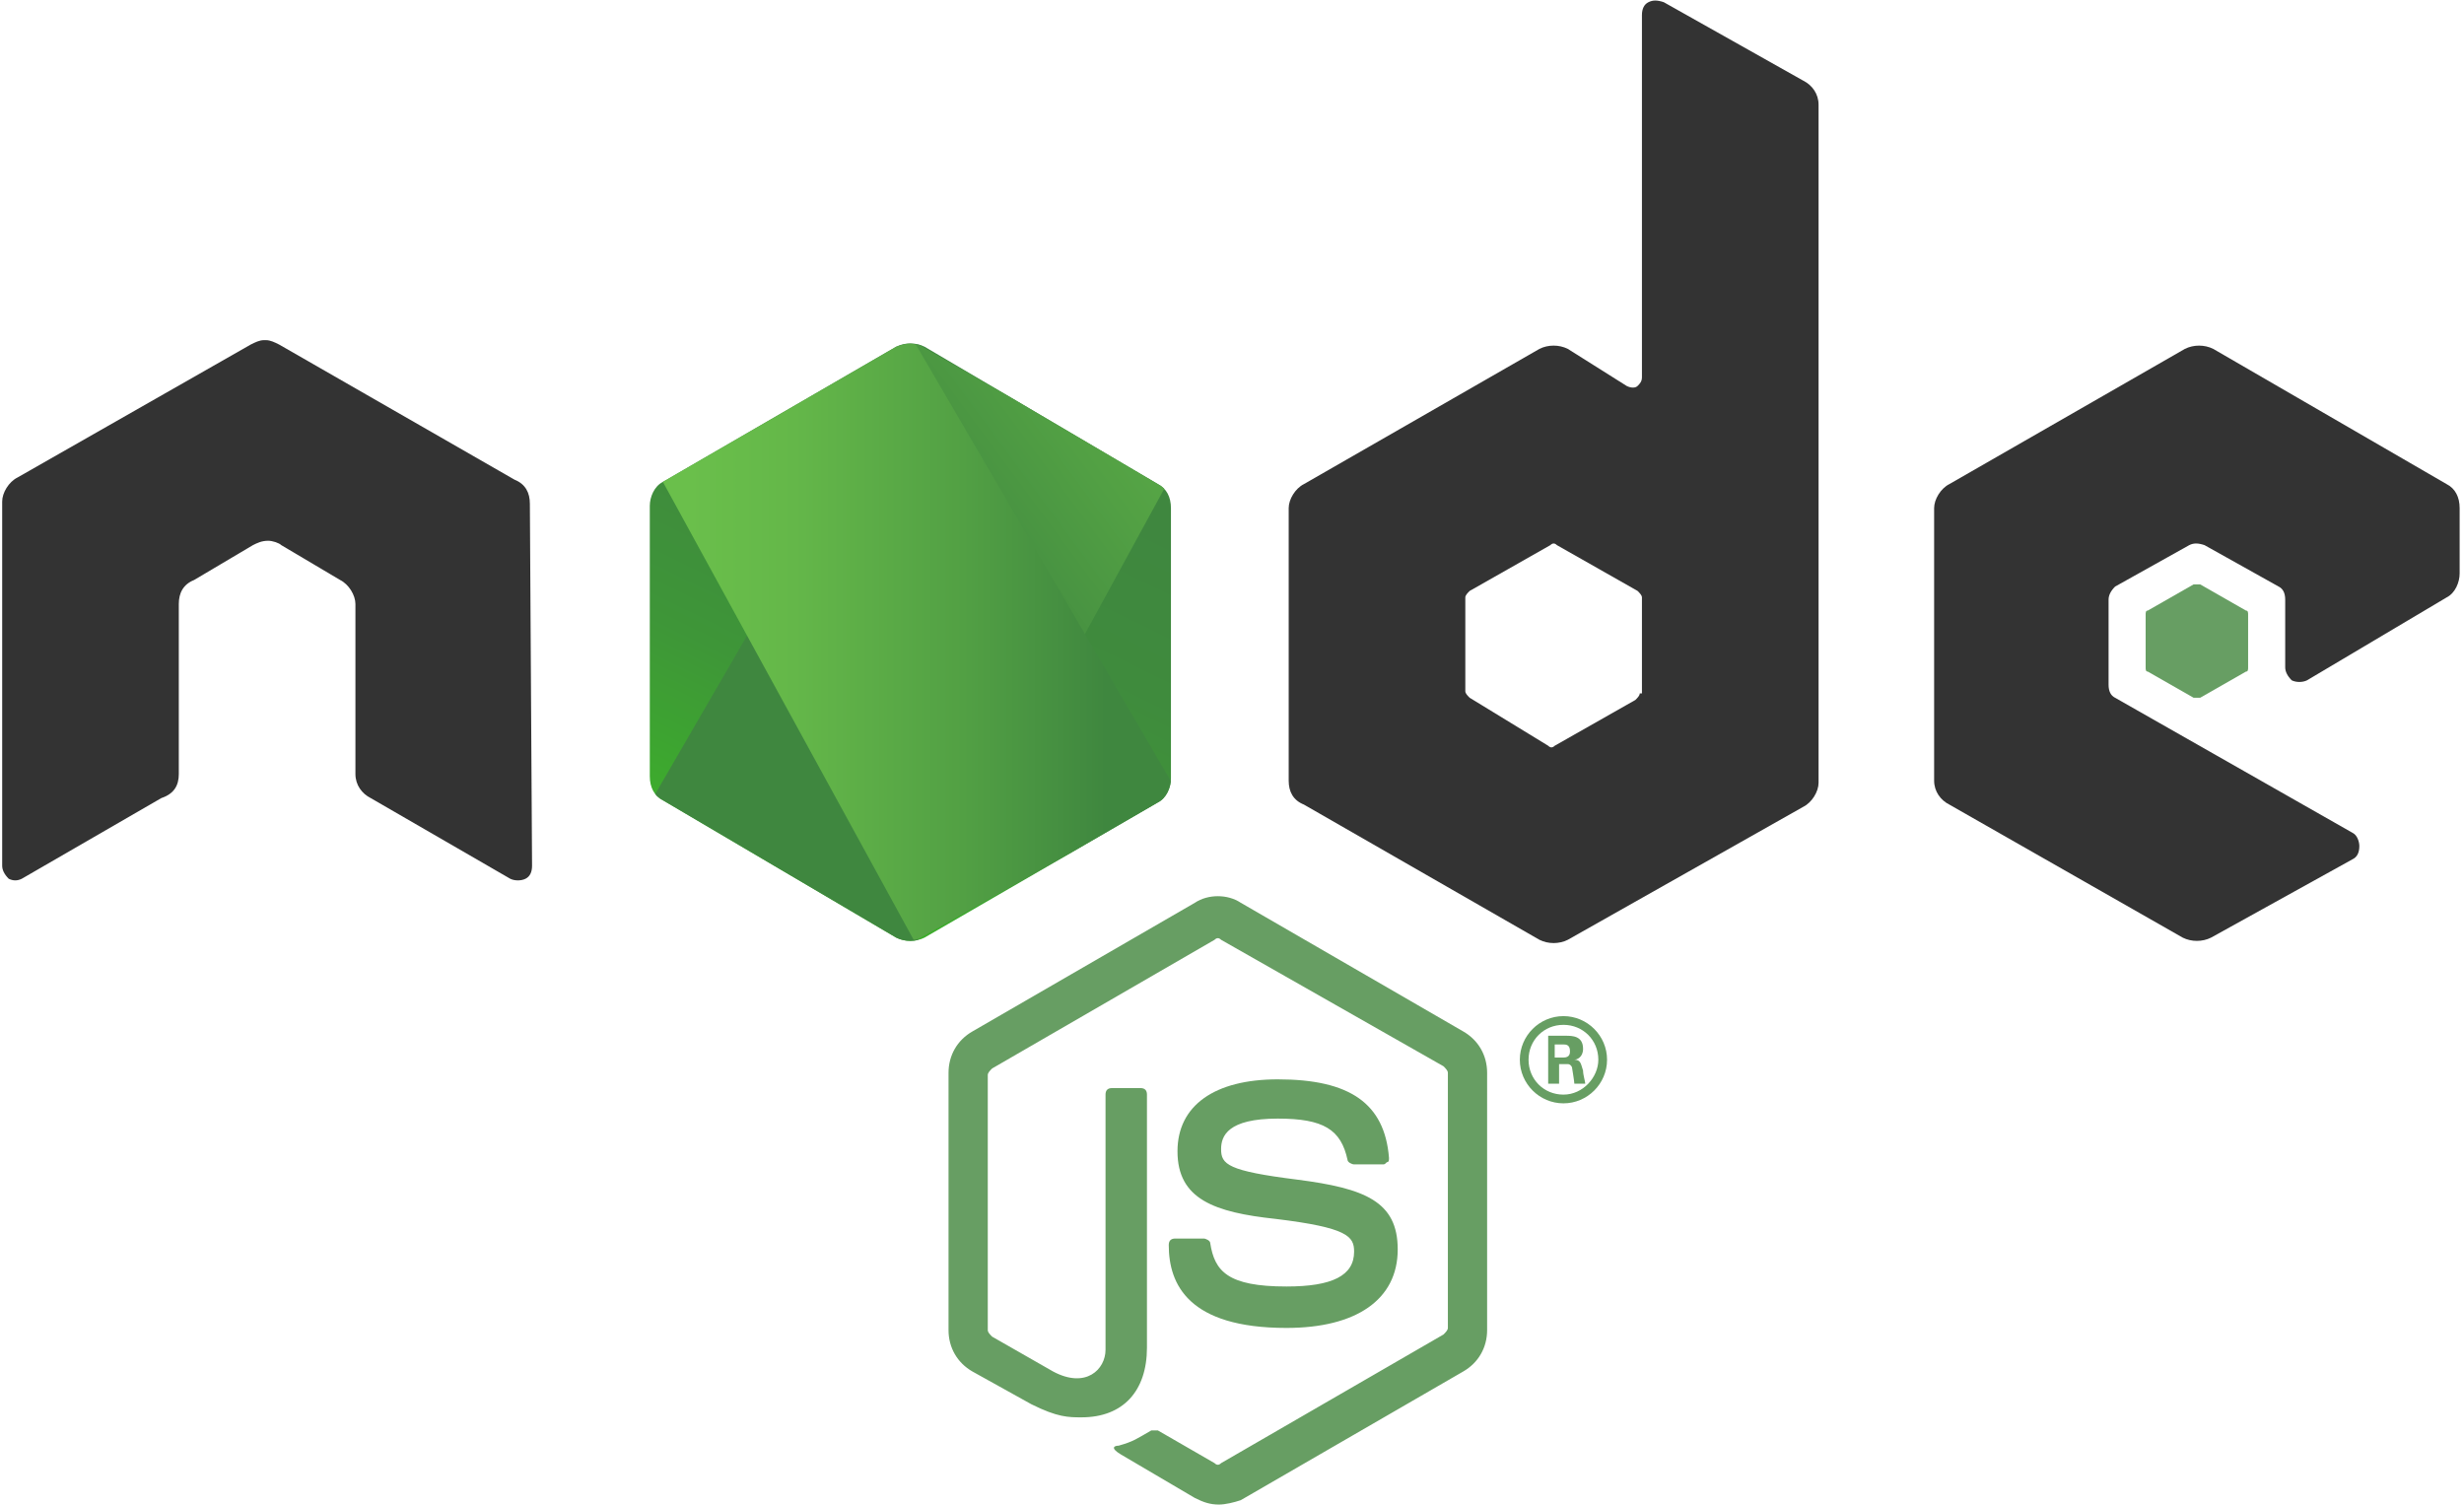 <?xml version="1.0" encoding="utf-8"?>
<!-- Generator: Adobe Illustrator 25.1.0, SVG Export Plug-In . SVG Version: 6.00 Build 0)  -->
<svg version="1.1" id="Layer_1" xmlns="http://www.w3.org/2000/svg" xmlns:xlink="http://www.w3.org/1999/xlink" x="0px" y="0px"
	 viewBox="0 0 113 69" style="enable-background:new 0 0 113 69;" xml:space="preserve">
<style type="text/css">
	.st0{fill:#679E63;}
	.st1{fill-rule:evenodd;clip-rule:evenodd;fill:#333333;}
	.st2{fill-rule:evenodd;clip-rule:evenodd;fill:#679E63;}
	.st3{clip-path:url(#XMLID_3_);}
	.st4{fill:none;}
	.st5{fill:url(#SVGID_1_);}
	.st6{fill:url(#SVGID_2_);}
	.st7{fill:url(#SVGID_3_);}
	.st8{fill:url(#SVGID_4_);}
	.st9{fill:url(#SVGID_5_);}
	.st10{fill:url(#SVGID_6_);}
</style>
<g>
	<g>
		<path class="st0" d="M55.9,69c-0.4,0-0.7-0.1-1.1-0.3l-3.4-2c-0.5-0.3-0.3-0.4-0.1-0.4c0.7-0.2,0.8-0.3,1.5-0.7c0.1,0,0.2,0,0.3,0
			l2.6,1.5c0.1,0.1,0.2,0.1,0.3,0l10.2-5.9c0.1-0.1,0.2-0.2,0.2-0.3V49.2c0-0.1-0.1-0.2-0.2-0.3L56,43.1c-0.1-0.1-0.2-0.1-0.3,0
			L45.5,49c-0.1,0.1-0.2,0.2-0.2,0.3V61c0,0.1,0.1,0.2,0.2,0.3l2.8,1.6c1.5,0.8,2.4-0.1,2.4-1V50.2c0-0.2,0.1-0.3,0.3-0.3h1.3
			c0.2,0,0.3,0.1,0.3,0.3v11.6c0,2-1.1,3.2-3,3.2c-0.6,0-1.1,0-2.3-0.6l-2.7-1.5c-0.7-0.4-1.1-1.1-1.1-1.9V49.2
			c0-0.8,0.4-1.5,1.1-1.9l10.2-5.9c0.6-0.4,1.5-0.4,2.1,0l10.2,5.9c0.7,0.4,1.1,1.1,1.1,1.9V61c0,0.8-0.4,1.5-1.1,1.9l-10.2,5.9
			C56.6,68.9,56.2,69,55.9,69z"/>
		<path class="st0" d="M59,60.9c-4.5,0-5.4-2-5.4-3.8c0-0.2,0.1-0.3,0.3-0.3h1.3c0.1,0,0.3,0.1,0.3,0.2c0.2,1.3,0.8,2,3.5,2
			c2.1,0,3.1-0.5,3.1-1.6c0-0.7-0.3-1.1-3.6-1.5c-2.8-0.3-4.5-0.9-4.5-3.1c0-2.1,1.7-3.3,4.6-3.3c3.3,0,4.9,1.1,5.1,3.6
			c0,0.1,0,0.2-0.1,0.2c-0.1,0.1-0.1,0.1-0.2,0.1h-1.3c-0.1,0-0.3-0.1-0.3-0.2c-0.3-1.4-1.1-1.9-3.2-1.9c-2.3,0-2.6,0.8-2.6,1.4
			c0,0.7,0.3,1,3.5,1.4c3.1,0.4,4.6,1,4.6,3.2C64.1,59.6,62.2,60.9,59,60.9z"/>
	</g>
	<g>
		<path class="st0" d="M73.7,48.6c0,1.1-0.9,2-2,2c-1.1,0-2-0.9-2-2c0-1.1,0.9-2,2-2C72.8,46.6,73.7,47.5,73.7,48.6z M70.1,48.6
			c0,0.9,0.7,1.6,1.6,1.6c0.9,0,1.6-0.8,1.6-1.6c0-0.9-0.7-1.6-1.6-1.6C70.8,47,70.1,47.7,70.1,48.6z M71,47.5h0.8
			c0.3,0,0.8,0,0.8,0.6c0,0.4-0.3,0.5-0.4,0.5c0.3,0,0.3,0.2,0.4,0.5c0,0.2,0.1,0.5,0.1,0.6h-0.5c0-0.1-0.1-0.7-0.1-0.7
			c0-0.1-0.1-0.2-0.2-0.2h-0.4v0.9H71V47.5z M71.4,48.5h0.3c0.3,0,0.3-0.2,0.3-0.3c0-0.3-0.2-0.3-0.3-0.3h-0.4V48.5z"/>
	</g>
	<path class="st1" d="M24.3,23.1c0-0.5-0.2-0.9-0.7-1.1l-10.8-6.2c-0.2-0.1-0.4-0.2-0.6-0.2c0,0-0.1,0-0.1,0c-0.2,0-0.4,0.1-0.6,0.2
		L0.8,21.9c-0.4,0.2-0.7,0.7-0.7,1.1l0,16.7c0,0.2,0.1,0.4,0.3,0.6c0.2,0.1,0.4,0.1,0.6,0l6.4-3.7C8,36.4,8.2,36,8.2,35.5v-7.8
		c0-0.5,0.2-0.9,0.7-1.1l2.7-1.6c0.2-0.1,0.4-0.2,0.7-0.2c0.2,0,0.5,0.1,0.6,0.2l2.7,1.6c0.4,0.2,0.7,0.7,0.7,1.1v7.8
		c0,0.5,0.3,0.9,0.7,1.1l6.4,3.7c0.2,0.1,0.5,0.1,0.7,0c0.2-0.1,0.3-0.3,0.3-0.6L24.3,23.1z"/>
	<path class="st1" d="M76.3,0.1C76,0,75.8,0,75.6,0.1c-0.2,0.1-0.3,0.3-0.3,0.6v16.6c0,0.2-0.1,0.3-0.2,0.4c-0.1,0.1-0.3,0.1-0.5,0
		L71.9,16c-0.4-0.2-0.9-0.2-1.3,0l-10.8,6.2c-0.4,0.2-0.7,0.7-0.7,1.1v12.5c0,0.5,0.2,0.9,0.7,1.1l10.8,6.2c0.4,0.2,0.9,0.2,1.3,0
		L82.7,37c0.4-0.2,0.7-0.7,0.7-1.1V4.8c0-0.5-0.3-0.9-0.7-1.1L76.3,0.1z M75.2,31.8c0,0.1-0.1,0.2-0.2,0.3l-3.7,2.1
		c-0.1,0.1-0.2,0.1-0.3,0L67.4,32c-0.1-0.1-0.2-0.2-0.2-0.3v-4.3c0-0.1,0.1-0.2,0.2-0.3l3.7-2.1c0.1-0.1,0.2-0.1,0.3,0l3.7,2.1
		c0.1,0.1,0.2,0.2,0.2,0.3V31.8z"/>
	<g>
		<path class="st1" d="M112.2,27.4c0.4-0.2,0.6-0.7,0.6-1.1v-3c0-0.5-0.2-0.9-0.6-1.1l-10.7-6.2c-0.4-0.2-0.9-0.2-1.3,0l-10.8,6.2
			c-0.4,0.2-0.7,0.7-0.7,1.1v12.5c0,0.5,0.3,0.9,0.7,1.1l10.7,6.1c0.4,0.2,0.9,0.2,1.3,0l6.5-3.6c0.2-0.1,0.3-0.3,0.3-0.6
			c0-0.2-0.1-0.5-0.3-0.6L97,32c-0.2-0.1-0.3-0.3-0.3-0.6v-3.9c0-0.2,0.1-0.4,0.3-0.6l3.4-1.9c0.2-0.1,0.4-0.1,0.7,0l3.4,1.9
			c0.2,0.1,0.3,0.3,0.3,0.6v3.1c0,0.2,0.1,0.4,0.3,0.6c0.2,0.1,0.5,0.1,0.7,0L112.2,27.4z"/>
		<path class="st2" d="M100.6,26.8c0.1,0,0.2,0,0.3,0L103,28c0.1,0,0.1,0.1,0.1,0.2v2.4c0,0.1,0,0.2-0.1,0.2l-2.1,1.2
			c-0.1,0-0.2,0-0.3,0l-2.1-1.2c-0.1,0-0.1-0.1-0.1-0.2v-2.4c0-0.1,0-0.2,0.1-0.2L100.6,26.8z"/>
	</g>
	<g>
		<defs>
			<path id="XMLID_143_" d="M42.4,15.9c-0.4-0.2-0.9-0.2-1.3,0l-10.7,6.2c-0.4,0.2-0.6,0.7-0.6,1.1v12.4c0,0.5,0.2,0.9,0.6,1.1
				L41.1,43c0.4,0.2,0.9,0.2,1.3,0l10.7-6.2c0.4-0.2,0.6-0.7,0.6-1.1V23.3c0-0.5-0.2-0.9-0.6-1.1L42.4,15.9z"/>
		</defs>
		<linearGradient id="XMLID_2_" gradientUnits="userSpaceOnUse" x1="46.112" y1="20.552" x2="36.417" y2="40.329">
			<stop  offset="0" style="stop-color:#3F873F"/>
			<stop  offset="0.33" style="stop-color:#3F8B3D"/>
			<stop  offset="0.637" style="stop-color:#3E9638"/>
			<stop  offset="0.934" style="stop-color:#3DA92E"/>
			<stop  offset="1" style="stop-color:#3DAE2B"/>
		</linearGradient>
		<use xlink:href="#XMLID_143_"  style="overflow:visible;fill-rule:evenodd;clip-rule:evenodd;fill:url(#XMLID_2_);"/>
		<clipPath id="XMLID_3_">
			<use xlink:href="#XMLID_143_"  style="overflow:visible;"/>
		</clipPath>
		<g class="st3">
			<path class="st4" d="M41.1,15.9l-10.8,6.2c-0.4,0.2-0.7,0.7-0.7,1.1v12.4c0,0.3,0.1,0.6,0.3,0.8L42,15.8
				C41.7,15.7,41.4,15.8,41.1,15.9z"/>
			<path class="st4" d="M42.1,43.1c0.1,0,0.2-0.1,0.3-0.1l10.7-6.2c0.4-0.2,0.7-0.7,0.7-1.1V23.3c0-0.3-0.2-0.7-0.4-0.9L42.1,43.1z"
				/>
			<linearGradient id="SVGID_1_" gradientUnits="userSpaceOnUse" x1="40.115" y1="30.902" x2="67.317" y2="10.804">
				<stop  offset="0.138" style="stop-color:#3F873F"/>
				<stop  offset="0.402" style="stop-color:#52A044"/>
				<stop  offset="0.713" style="stop-color:#64B749"/>
				<stop  offset="0.908" style="stop-color:#6ABF4B"/>
			</linearGradient>
			<path class="st5" d="M53.1,22.1l-10.8-6.2c-0.1-0.1-0.2-0.1-0.3-0.1L30,36.5c0.1,0.1,0.2,0.2,0.4,0.3L41.1,43
				c0.3,0.2,0.7,0.2,1,0.1l11.3-20.7C53.3,22.3,53.3,22.2,53.1,22.1z"/>
		</g>
		<g class="st3">
			<path class="st4" d="M53.8,35.6V23.3c0-0.5-0.3-0.9-0.7-1.1l-10.8-6.2c-0.1-0.1-0.3-0.1-0.4-0.1l11.8,20.2
				C53.8,35.9,53.8,35.8,53.8,35.6z"/>
			<path class="st4" d="M30.3,22.1c-0.4,0.2-0.7,0.7-0.7,1.1v12.4c0,0.5,0.3,0.9,0.7,1.1L41.1,43c0.3,0.1,0.5,0.2,0.8,0.2L30.3,22.1
				L30.3,22.1z"/>
			<linearGradient id="SVGID_2_" gradientUnits="userSpaceOnUse" x1="29.344" y1="13.706" x2="54.154" y2="13.706">
				<stop  offset="9.191646e-02" style="stop-color:#6ABF4B"/>
				<stop  offset="0.287" style="stop-color:#64B749"/>
				<stop  offset="0.598" style="stop-color:#52A044"/>
				<stop  offset="0.862" style="stop-color:#3F873F"/>
			</linearGradient>
			<polygon class="st6" points="40.7,13.7 40.6,13.7 40.8,13.7 			"/>
			<linearGradient id="SVGID_3_" gradientUnits="userSpaceOnUse" x1="29.344" y1="29.45" x2="54.154" y2="29.45">
				<stop  offset="9.191646e-02" style="stop-color:#6ABF4B"/>
				<stop  offset="0.287" style="stop-color:#64B749"/>
				<stop  offset="0.598" style="stop-color:#52A044"/>
				<stop  offset="0.862" style="stop-color:#3F873F"/>
			</linearGradient>
			<path class="st7" d="M53.2,36.8c0.3-0.2,0.5-0.5,0.6-0.8L42,15.8c-0.3-0.1-0.6,0-0.9,0.1l-10.7,6.2l11.5,21
				c0.2,0,0.3-0.1,0.5-0.2L53.2,36.8z"/>
			<linearGradient id="SVGID_4_" gradientUnits="userSpaceOnUse" x1="29.344" y1="36.533" x2="54.154" y2="36.533">
				<stop  offset="9.191646e-02" style="stop-color:#6ABF4B"/>
				<stop  offset="0.287" style="stop-color:#64B749"/>
				<stop  offset="0.598" style="stop-color:#52A044"/>
				<stop  offset="0.862" style="stop-color:#3F873F"/>
			</linearGradient>
			<polygon class="st8" points="54.2,36.6 54.1,36.5 54.1,36.6 			"/>
			<linearGradient id="SVGID_5_" gradientUnits="userSpaceOnUse" x1="29.344" y1="39.734" x2="54.154" y2="39.734">
				<stop  offset="9.191646e-02" style="stop-color:#6ABF4B"/>
				<stop  offset="0.287" style="stop-color:#64B749"/>
				<stop  offset="0.598" style="stop-color:#52A044"/>
				<stop  offset="0.862" style="stop-color:#3F873F"/>
			</linearGradient>
			<path class="st9" d="M53.2,36.8L42.4,43c-0.1,0.1-0.3,0.1-0.5,0.2l0.2,0.4l11.9-6.9v-0.2l-0.3-0.5C53.7,36.3,53.5,36.6,53.2,36.8
				z"/>
			<linearGradient id="SVGID_6_" gradientUnits="userSpaceOnUse" x1="57.768" y1="19.966" x2="42.467" y2="51.181">
				<stop  offset="0" style="stop-color:#3F873F"/>
				<stop  offset="0.33" style="stop-color:#3F8B3D"/>
				<stop  offset="0.637" style="stop-color:#3E9638"/>
				<stop  offset="0.934" style="stop-color:#3DA92E"/>
				<stop  offset="1" style="stop-color:#3DAE2B"/>
			</linearGradient>
			<path class="st10" d="M53.2,36.8L42.4,43c-0.1,0.1-0.3,0.1-0.5,0.2l0.2,0.4l11.9-6.9v-0.2l-0.3-0.5
				C53.7,36.3,53.5,36.6,53.2,36.8z"/>
		</g>
	</g>
</g>
</svg>
